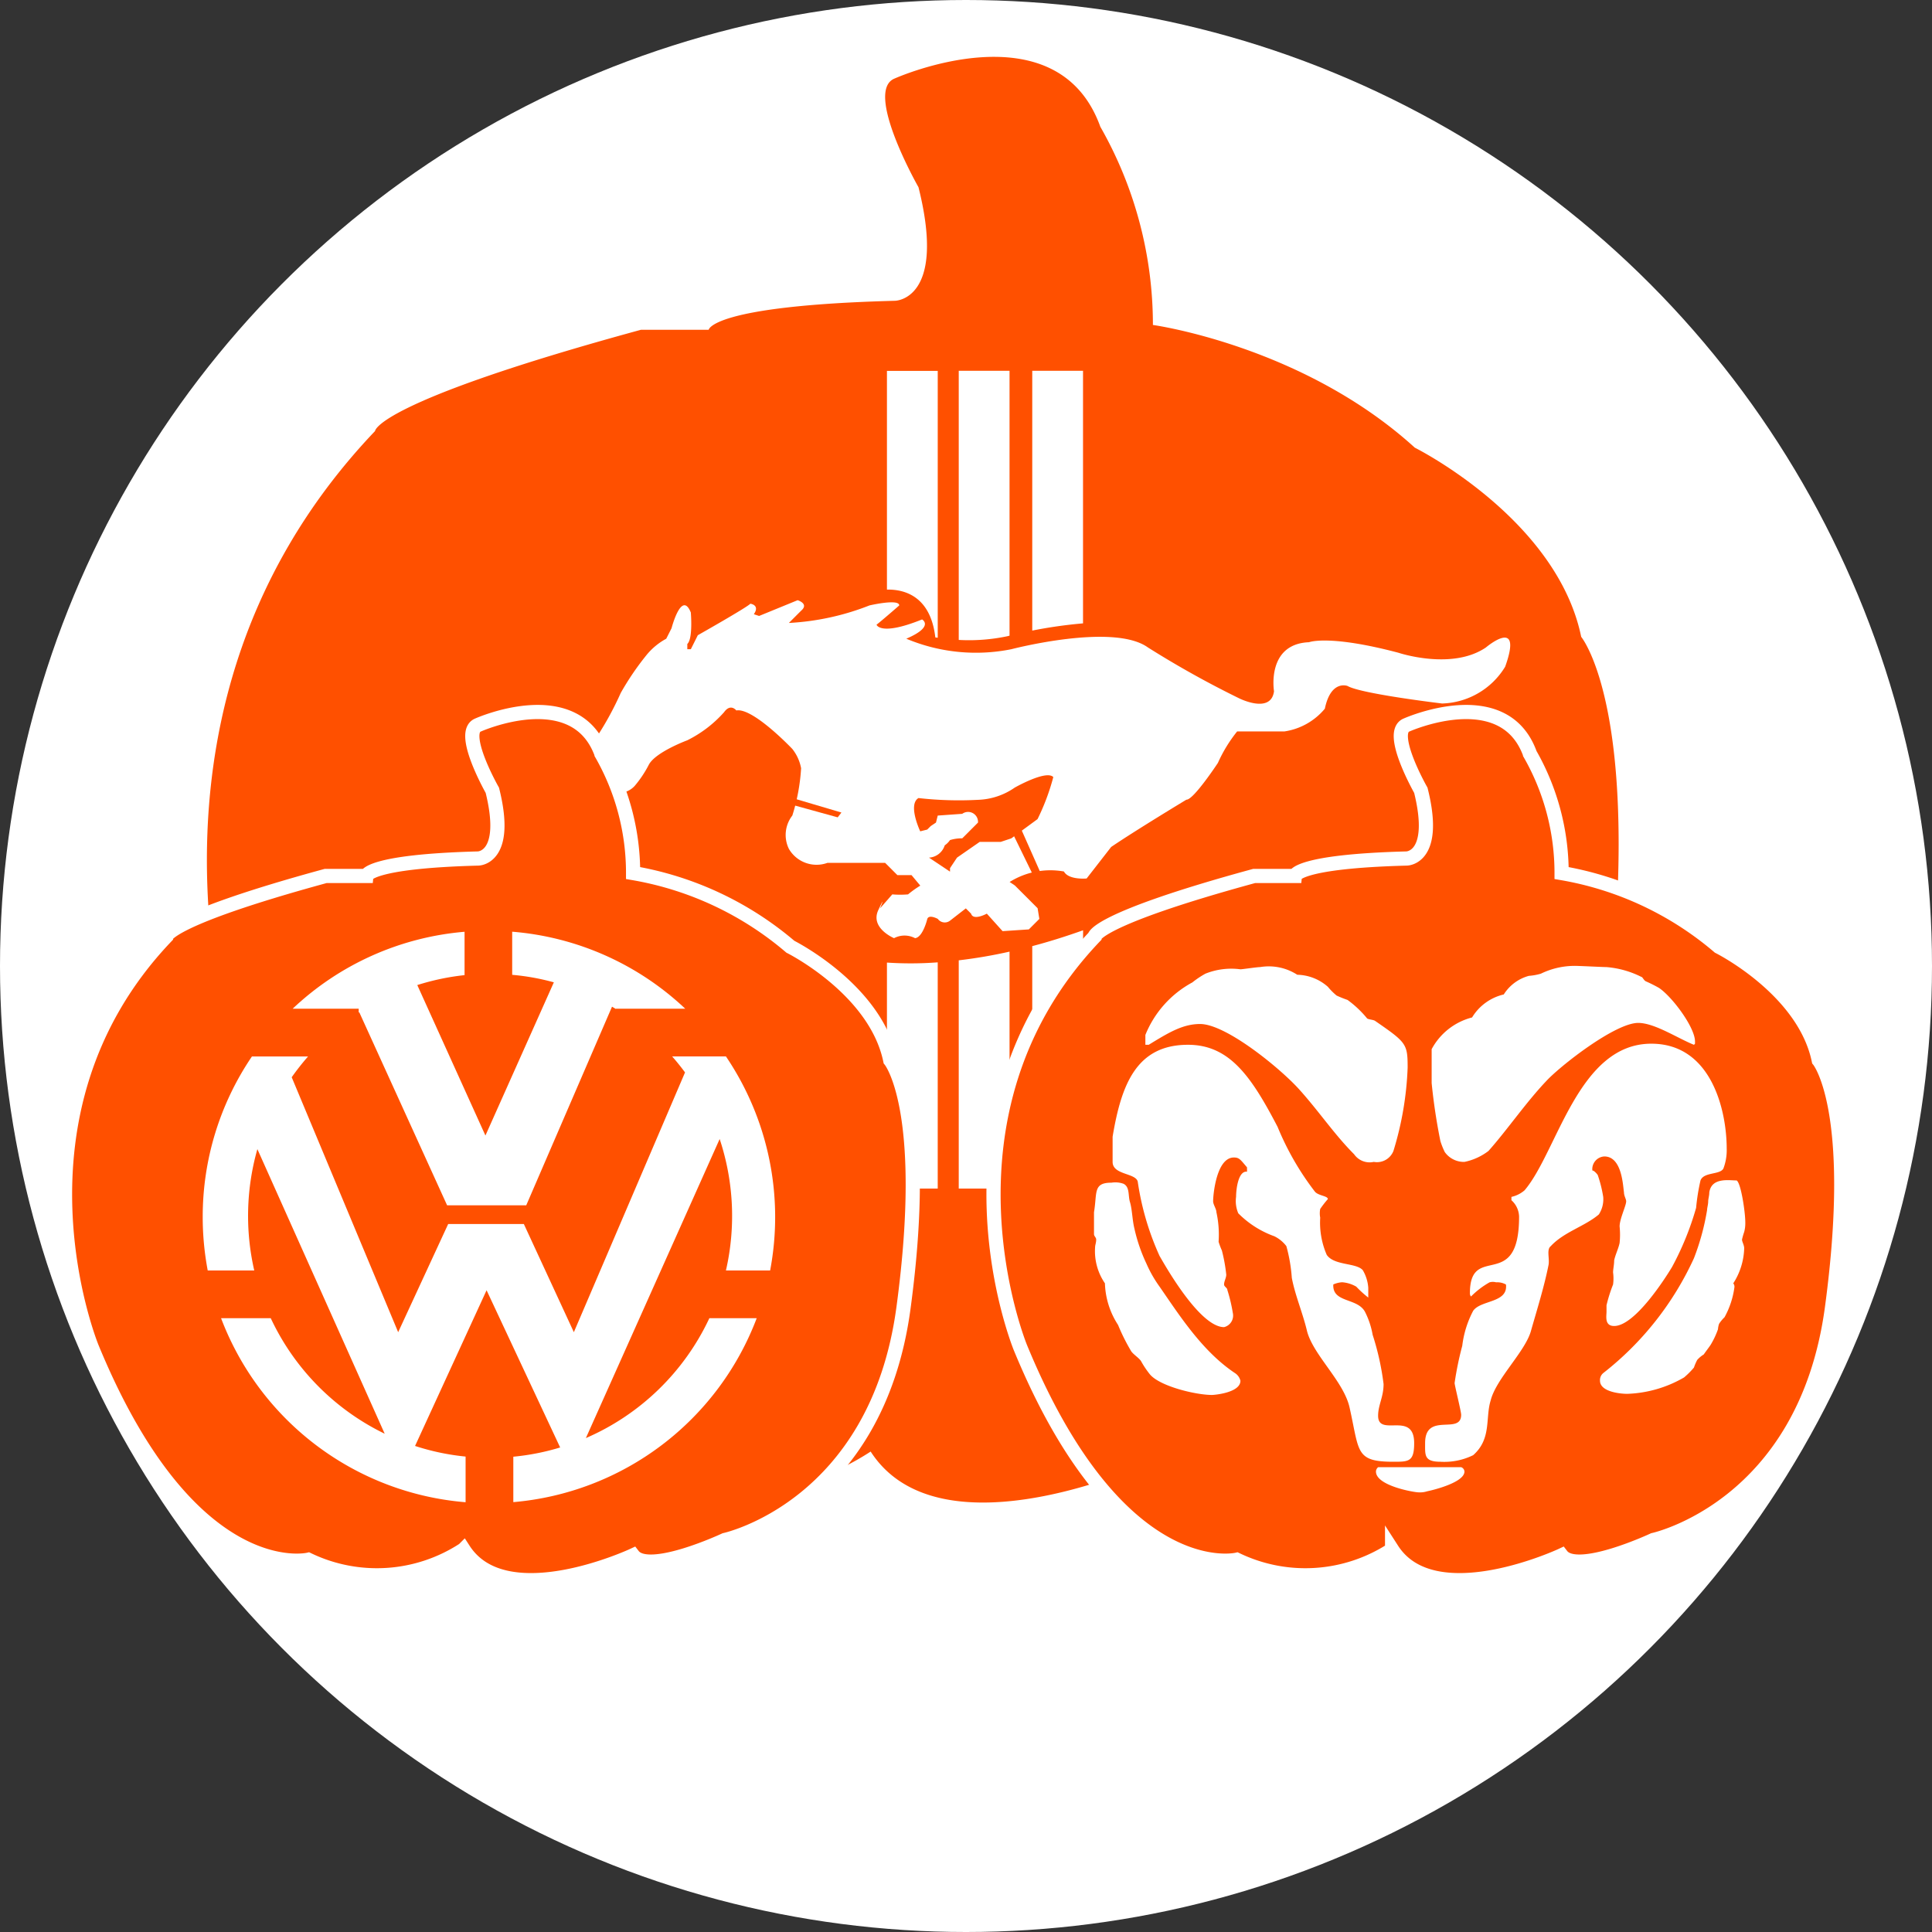 <svg id="Layer_1" data-name="Layer 1" xmlns="http://www.w3.org/2000/svg" viewBox="0 0 136.1 136.1">
  <rect x="0" y="0" width="136.1" height="136.1" fill="#333333" stroke="none"/>
  <defs>
    <style>
      .cls-1, .cls-3 {
        fill: #fff;
      }

      .cls-2, .cls-4, .cls-5 {
        fill: #ff5000;
      }

      .cls-3, .cls-4 {
        fill-rule: evenodd;
      }

      .cls-5 {
        stroke: #fff;
        stroke-miterlimit: 10;
      }
    </style>
  </defs>
  <title>PP_Buttons_Vehicles_Group</title>
  <circle class="cls-1" cx="68.05" cy="68.05" r="68.05"/>
  <path class="cls-2" d="M66.82,23.639s3.672,0,1.666-8c0,0-3.88-6.813-1.666-7.664,0,0,11.411-5.109,14.477,3.406A28.152,28.152,0,0,1,85,25.342s10.544,1.45,18.451,8.645c0,0,10,4.98,11.72,13.326,0,0,4.7,5.62,1.552,29.039s-20.949,27.234-20.949,27.234-8.945,4.189-10.774,1.8c0,0-14.944,6.983-19.883-.681A18.638,18.638,0,0,1,46.894,105.9s-13.8,3.236-25.377-24.866c0,0-11.241-27.287,8.686-48.218,0,0,0-2.025,18.735-7.135h4.769S53.876,23.98,66.82,23.639Z" transform="translate(-3.783 -2.45)"/>
  <g>
    <path class="cls-3" d="M71.322,28.572V47.53a13.09,13.09,0,0,0,3.431-.262L74.9,47.23V28.572H71.322Zm0,41.532V86.179H74.9V69.488A34.6,34.6,0,0,1,71.322,70.1Z" transform="translate(-3.783 -2.45)"/>
    <path class="cls-3" d="M66.264,28.572V43.984c1.187-.023,3.068.424,3.408,3.369l0.17,0.023v-18.8H66.264Zm0,41.686V86.179h3.577V70.243A25.263,25.263,0,0,1,66.264,70.259Z" transform="translate(-3.783 -2.45)"/>
    <path class="cls-3" d="M76.5,28.572v18.3a32.912,32.912,0,0,1,3.577-.509V28.572H76.5Zm0,40.53V86.179H80.08V67.984Q78.195,68.655,76.5,69.1Z" transform="translate(-3.783 -2.45)"/>
    <path class="cls-3" d="M69.965,58.918l-1.11-.123s0.031,1.758.617,1.11Z" transform="translate(-3.783 -2.45)"/>
    <path class="cls-3" d="M51.091,46.705s0.7-2.714,1.357-1.11c0,0,.162,1.85-0.247,2.22v0.37h0.247l0.493-.987s3.493-1.974,3.7-2.22c0,0,.7.085,0.247,0.74l0.37,0.123,2.714-1.11s0.825,0.247.247,0.74l-0.863.863A18.032,18.032,0,0,0,65.031,45.1s2.1-.493,2.1,0c0,0-1.272,1.11-1.6,1.357,0,0,.247.825,3.207-0.37,0,0,.9.493-1.11,1.357a12.661,12.661,0,0,0,7.4.74s7.185-1.881,9.622-.123a68.367,68.367,0,0,0,6.414,3.577s2.251,1.141,2.467-.493c0,0-.555-3.331,2.467-3.454,0,0,1.388-.555,6.291.74,0,0,3.762,1.264,6.168-.37,0,0,2.652-2.251,1.357,1.357a5.376,5.376,0,0,1-4.441,2.59s-5.705-.678-6.661-1.234c0,0-1.172-.463-1.6,1.6a4.571,4.571,0,0,1-2.837,1.6H90.935a10.129,10.129,0,0,0-1.357,2.22s-1.727,2.621-2.22,2.59c0,0-3.577,2.159-5.3,3.331l-1.727,2.22s-1.264.123-1.6-.493a5.4,5.4,0,0,0-3.824.74l0.37,0.247,1.6,1.6L77,67.182l-0.74.74-1.85.123L73.3,66.812s-0.956.524-1.11,0l-0.37-.37-1.11.863a0.607,0.607,0,0,1-.863-0.123s-0.617-.339-0.74,0c0,0-.308,1.3-0.863,1.357a1.588,1.588,0,0,0-1.48,0s-1.7-.709-1.11-1.974,0.123-.123.123-0.123l0.863-.987a6.673,6.673,0,0,0,1.11,0,7.483,7.483,0,0,1,.863-0.617l-0.617-.74H67l-0.863-.863H62.07a2.253,2.253,0,0,1-2.714-.987A2.229,2.229,0,0,1,59.6,59.9a13.81,13.81,0,0,0,.617-3.331,3.087,3.087,0,0,0-.617-1.357s-2.775-2.93-3.947-2.714c0,0-.4-0.524-0.863.123A8.557,8.557,0,0,1,52.2,54.6s-2.251.833-2.714,1.727a7.829,7.829,0,0,1-.987,1.48,1.5,1.5,0,0,1-1.727.37l-1.11-.493v-0.37s-1.511-1.3-.74-1.974c0,0,1.049-1.11.987-1.11a21.914,21.914,0,0,0,1.6-2.961,19.4,19.4,0,0,1,1.85-2.714,4.639,4.639,0,0,1,1.357-1.11Z" transform="translate(-3.783 -2.45)"/>
    <path class="cls-3" d="M63.18,59.288s-1.172.863-.247,1.234l1.48,0.123Z" transform="translate(-3.783 -2.45)"/>
    <path class="cls-4" d="M72.679,58.794a4.8,4.8,0,0,0,2.59-.863s2.22-1.264,2.714-.74a15.7,15.7,0,0,1-1.11,2.961l-1.85,1.357-0.74.247H72.8l-1.6,1.11-0.493.74v0.247l-1.48-.987A1.241,1.241,0,0,0,70.335,62a1.4,1.4,0,0,0,.37-0.37,2.786,2.786,0,0,1,.863-0.123l1.11-1.11a0.7,0.7,0,0,0-1.11-.617l-1.727.123-0.123.493-0.37.247-0.247.247-0.493.123s-0.894-1.881-.123-2.344A25.342,25.342,0,0,0,72.679,58.794Z" transform="translate(-3.783 -2.45)"/>
    <polygon class="cls-4" points="71.841 58.195 73.336 61.564 72.835 61.772 71.239 58.503 71.841 58.195"/>
    <polygon class="cls-4" points="59.274 57.239 55.835 56.221 55.573 56.63 59.012 57.578 59.274 57.239"/>
  </g>
  <path class="cls-5" d="M102.874,62.928s2.2,0,1-4.807c0,0-2.33-4.091-1-4.6,0,0,6.852-3.068,8.693,2.045a16.9,16.9,0,0,1,2.223,8.386,23.051,23.051,0,0,1,11.079,5.191s6,2.991,7.037,8c0,0,2.824,3.375.932,17.437s-12.579,16.354-12.579,16.354-5.371,2.515-6.47,1.084c0,0-8.973,4.193-11.939-.409a11.192,11.192,0,0,1-10.943.716s-8.284,1.943-15.238-14.931c0,0-6.75-16.385,5.216-28.953,0,0,0-1.216,11.25-4.284H95S95.1,63.132,102.874,62.928Z" transform="translate(-3.783 -2.45)"/>
  <path class="cls-5" d="M37.466,62.928s2.2,0,1-4.807c0,0-2.33-4.091-1-4.6,0,0,6.852-3.068,8.693,2.045a16.9,16.9,0,0,1,2.223,8.386,23.051,23.051,0,0,1,11.079,5.191s6,2.991,7.037,8c0,0,2.824,3.375.932,17.437s-12.579,16.354-12.579,16.354-5.371,2.515-6.47,1.084c0,0-8.973,4.193-11.939-.409a11.192,11.192,0,0,1-10.943.716s-8.284,1.943-15.238-14.931c0,0-6.75-16.385,5.216-28.953,0,0,0-1.216,11.25-4.284h2.864S29.693,63.132,37.466,62.928Z" transform="translate(-3.783 -2.45)"/>
  <g>
    <path class="cls-3" d="M95.169,71.117a3.351,3.351,0,0,1,2.156.848,4.608,4.608,0,0,0,.615.617,7.858,7.858,0,0,0,.77.308,7.371,7.371,0,0,1,1.386,1.311c0.154,0.077.385,0.077,0.539,0.154,2.232,1.542,2.309,1.619,2.309,3.315a22.729,22.729,0,0,1-1,5.859,1.25,1.25,0,0,1-1.386.771,1.33,1.33,0,0,1-1.386-.54c-1.386-1.387-2.463-3.007-3.849-4.548-1.309-1.465-5.158-4.626-7-4.626-1.232,0-2.232.617-3.618,1.464H84.469V75.356a7.311,7.311,0,0,1,3.31-3.7A6.429,6.429,0,0,1,88.7,71.04a4.9,4.9,0,0,1,2.463-.308c0.155,0,1.155-.155,1.386-0.155A3.7,3.7,0,0,1,95.169,71.117Z" transform="translate(-3.783 -2.45)"/>
    <path class="cls-3" d="M116.953,70.577a6.657,6.657,0,0,1,2.463.694c0.078,0,.155.232,0.308,0.308a10.33,10.33,0,0,1,.924.463c0.924,0.616,2.54,2.775,2.54,3.777,0,0.231,0,.154-0.077.231-1.154-.462-2.771-1.541-3.926-1.541-1.616,0-5.465,3.007-6.466,4.086-1.463,1.542-2.772,3.469-4.08,4.934a4.147,4.147,0,0,1-1.693.771,1.648,1.648,0,0,1-1.386-.694,5.351,5.351,0,0,1-.308-0.771,41.2,41.2,0,0,1-.616-4.086v-2.39a4.5,4.5,0,0,1,2.848-2.235,3.547,3.547,0,0,1,2.232-1.619,3.018,3.018,0,0,1,1.77-1.311,3.974,3.974,0,0,0,.847-0.154,5.452,5.452,0,0,1,2.695-.54C115.183,70.5,116.723,70.577,116.953,70.577Z" transform="translate(-3.783 -2.45)"/>
    <path class="cls-3" d="M93.783,81.832A19.729,19.729,0,0,0,96.4,86.38c0.232,0.308.924,0.308,0.924,0.54a7.379,7.379,0,0,0-.539.694,1.664,1.664,0,0,0,0,.617,5.7,5.7,0,0,0,.461,2.62c0.539,0.771,2.079.54,2.541,1.08a2.836,2.836,0,0,1,.384,1.233v0.694a7.677,7.677,0,0,1-.847-0.771,2.313,2.313,0,0,0-1-.308,1.8,1.8,0,0,0-.616.155c-0.077,1.31,1.693.924,2.232,1.927a5.761,5.761,0,0,1,.539,1.619,18.727,18.727,0,0,1,.77,3.469c0,0.925-.385,1.465-0.385,2.236,0,1.542,2.54-.385,2.54,1.927,0,1.311-.384,1.311-1.462,1.311-2.695,0-2.387-.694-3.079-3.778-0.385-1.85-2.541-3.7-3-5.4-0.308-1.311-.847-2.543-1.078-3.777a11.339,11.339,0,0,0-.384-2.235,2.4,2.4,0,0,0-.847-0.695,6.822,6.822,0,0,1-2.541-1.618,2.188,2.188,0,0,1-.154-1.157c0-.539.154-1.85,0.77-1.773V84.684c-0.462-.54-0.539-0.694-0.924-0.694-1.232,0-1.463,2.621-1.463,3.083,0,0.232.231,0.54,0.231,0.771a7.338,7.338,0,0,1,.154,2.082,5.305,5.305,0,0,0,.232.616,11.656,11.656,0,0,1,.308,1.7c0,0.232-.154.463-0.154,0.695,0,0.154.231,0.231,0.231,0.385a11.546,11.546,0,0,1,.385,1.618,0.839,0.839,0,0,1-.616,1c-1.77,0-4.311-4.625-4.542-5.01a19.357,19.357,0,0,1-1.54-5.242c-0.154-.617-1.77-0.462-1.77-1.387V82.526c0.616-3.7,1.693-6.476,5.312-6.476C90.4,76.05,91.935,78.286,93.783,81.832Z" transform="translate(-3.783 -2.45)"/>
    <path class="cls-3" d="M125.421,83.374a3.636,3.636,0,0,1-.231,1.387c-0.231.463-1.386,0.232-1.616,0.848a14.544,14.544,0,0,0-.308,1.927,20.581,20.581,0,0,1-1.693,4.162c-0.461.771-2.617,4.162-4.08,4.162-0.693,0-.539-0.694-0.539-1V94.4a10.732,10.732,0,0,1,.462-1.464,3.12,3.12,0,0,0,0-.848c0-.232.077-0.54,0.077-0.848,0.077-.386.308-0.848,0.384-1.234a5.752,5.752,0,0,0,0-1.157c0-.539.462-1.464,0.462-1.773,0-.154-0.154-0.385-0.154-0.617-0.077-.539-0.154-2.543-1.386-2.543a0.9,0.9,0,0,0-.847.848c0,0.155,0,.155.077,0.155a1.152,1.152,0,0,1,.308.308,8.955,8.955,0,0,1,.385,1.541A1.964,1.964,0,0,1,116.415,88c-1,.848-2.464,1.234-3.388,2.236-0.308.231-.077,0.848-0.154,1.31-0.308,1.542-.77,3.007-1.232,4.626-0.384,1.464-2.463,3.392-2.848,4.934-0.385,1.233.077,2.7-1.232,3.854a4.606,4.606,0,0,1-2.309.463c-1.155,0-1.077-.463-1.077-1.311,0-2.236,2.54-.54,2.54-2,0-.232-0.462-2.081-0.462-2.236a22.716,22.716,0,0,1,.539-2.621,7.072,7.072,0,0,1,.77-2.467c0.539-.771,2.463-0.54,2.309-1.85a1.261,1.261,0,0,0-.693-0.155,0.885,0.885,0,0,0-.462,0,5.878,5.878,0,0,0-1.308,1,0.338,0.338,0,0,1-.077-0.232c0-3.623,3.464,0,3.464-5.4A1.605,1.605,0,0,0,110.256,87V86.765a2.1,2.1,0,0,0,.924-0.462c2.309-2.7,3.772-10.33,8.929-10.33C124.344,75.973,125.421,80.676,125.421,83.374Z" transform="translate(-3.783 -2.45)"/>
    <path class="cls-3" d="M126.73,88.539a2.386,2.386,0,0,1-.077.694,4.867,4.867,0,0,0-.154.539c0,0.155.154,0.385,0.154,0.617a4.8,4.8,0,0,1-.77,2.467,0.374,0.374,0,0,1,.077.308,6.025,6.025,0,0,1-.693,2.081,2.454,2.454,0,0,0-.384.463,1.55,1.55,0,0,0-.078.385,5.819,5.819,0,0,1-.461,1c-0.077.154-.385,0.539-0.539,0.771a2.044,2.044,0,0,0-.461.385,3.677,3.677,0,0,0-.232.54,5.8,5.8,0,0,1-.693.694,8.534,8.534,0,0,1-4,1.156c-0.539,0-1.924-.154-1.924-0.924a0.642,0.642,0,0,1,.231-0.54,21.74,21.74,0,0,0,6.389-8.094,16.955,16.955,0,0,0,.924-3.392c0-.154.078-0.385,0.078-0.617,0-.154.077-0.385,0.077-0.617,0.154-1.079,1.385-.848,1.924-0.848C126.422,85.763,126.73,87.845,126.73,88.539Z" transform="translate(-3.783 -2.45)"/>
    <path class="cls-3" d="M82.929,85.841c0.461,0.231.308,0.848,0.461,1.31,0.155,0.54.155,1.234,0.308,1.851a11.7,11.7,0,0,0,.847,2.467,8.686,8.686,0,0,0,.924,1.619c1.386,2,3,4.548,5.312,6.09a0.891,0.891,0,0,1,.384.54c0,0.848-1.847,1-2,1-1.155,0-3.7-.617-4.388-1.465a6.507,6.507,0,0,1-.616-0.924c-0.154-.232-0.538-0.463-0.693-0.695a13.838,13.838,0,0,1-.924-1.85,5.665,5.665,0,0,1-.924-2.93,4,4,0,0,1-.693-2.543c0-.155.077-0.308,0.077-0.54,0-.154-0.154-0.232-0.154-0.385V87.845c0.231-1.387-.077-2.081,1.232-2.081A1.713,1.713,0,0,1,82.929,85.841Z" transform="translate(-3.783 -2.45)"/>
    <path class="cls-3" d="M106.715,105.807a0.343,0.343,0,0,1,.231.308c0,0.771-2.232,1.311-2.617,1.387a1.7,1.7,0,0,1-.616.077c-0.308,0-3-.462-3-1.464a0.4,0.4,0,0,1,.154-0.308h5.851Z" transform="translate(-3.783 -2.45)"/>
  </g>
  <path class="cls-3" d="M52.055,73.509a20.1,20.1,0,0,0-12.191-5.425v3.038a16.3,16.3,0,0,1,2.935.528l-4.82,10.793-4.8-10.6a17.006,17.006,0,0,1,3.33-.7V68.089a20.072,20.072,0,0,0-12.109,5.419h4.651V73.78l0.041-.02,6.188,13.6h5.573l6.044-13.994,0.266,0.159V73.509h4.9ZM18.063,88.179a20.277,20.277,0,0,0,.353,3.77h3.278a17.2,17.2,0,0,1,.22-8.549l8.969,20.049a17.1,17.1,0,0,1-8.027-8.139h-3.5a20.177,20.177,0,0,0,17.226,12.965v-3.217a16.72,16.72,0,0,1-3.56-.748L38.06,93.342l5.184,11.075a16.72,16.72,0,0,1-3.3.651v3.2A20.182,20.182,0,0,0,57.09,95.309H53.755a17.1,17.1,0,0,1-8.7,8.447l9.425-21.068a17.188,17.188,0,0,1,.441,9.261h3.114a20.2,20.2,0,0,0-3.114-15.08H51.133c0.318,0.364.62,0.738,0.907,1.127l-7.832,18.3-3.524-7.622H35.356l-3.524,7.622-7.5-17.959a17.669,17.669,0,0,1,1.153-1.465H21.531A20.093,20.093,0,0,0,18.063,88.179Z" transform="translate(-3.783 -2.45)"/>
</svg>
